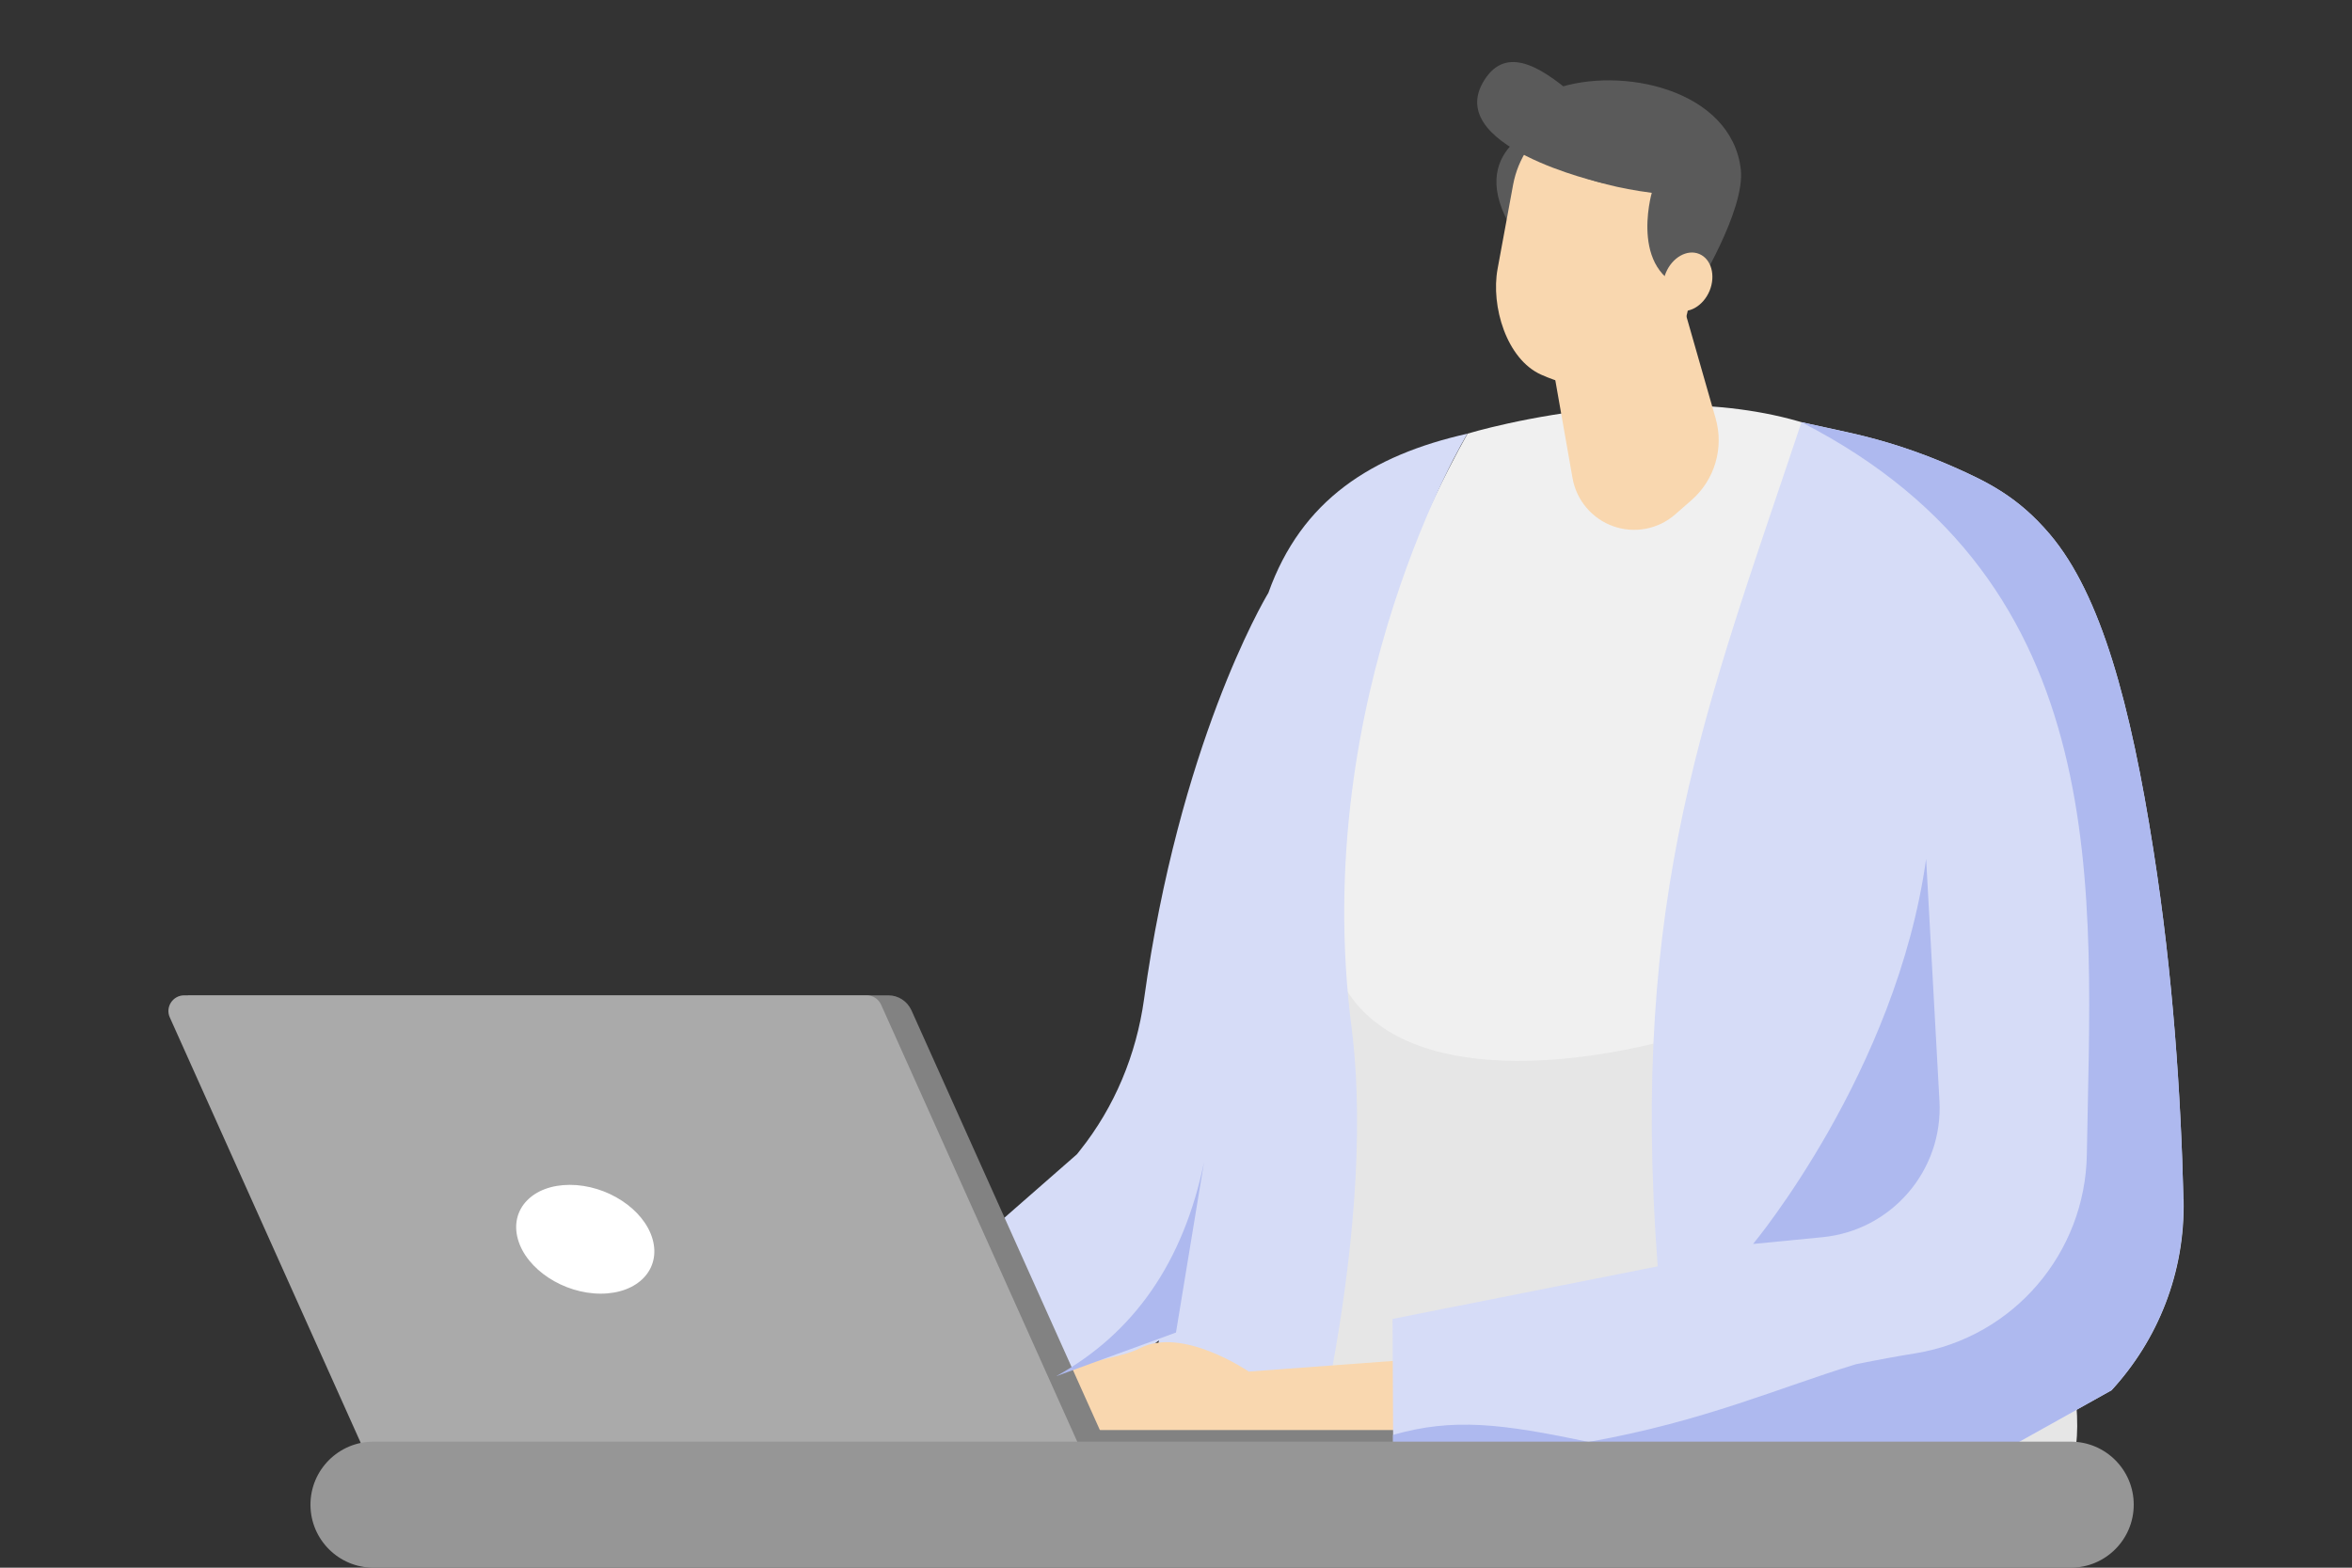 <?xml version="1.0" encoding="UTF-8"?>
<svg id="_レイヤー_1" data-name="レイヤー 1" xmlns="http://www.w3.org/2000/svg" viewBox="0 0 150 100">
  <rect x="0" y="0" width="150" height="100" fill="#333333" stroke="none"/>
  <defs>
    <style>
      .cls-1 {
        fill: #f0f0f0;
      }

      .cls-1, .cls-2, .cls-3, .cls-4, .cls-5, .cls-6, .cls-7, .cls-8, .cls-9, .cls-10 {
        fill-rule: evenodd;
      }

      .cls-2 {
        fill: #fff;
      }

      .cls-3 {
        fill: #d6dcf7;
      }

      .cls-11 {
        fill: none;
      }

      .cls-4, .cls-12 {
        fill: #828282;
      }

      .cls-5 {
        fill: #5a5a5a;
      }

      .cls-6 {
        fill: #e6e6e6;
      }

      .cls-7 {
        fill: #aaa;
      }

      .cls-8 {
        fill: #969696;
      }

      .cls-9 {
        fill: #f9d7af;
      }

      .cls-10 {
        fill: #aeb9ef;
      }
    </style>
  </defs>
  <g>
    <path class="cls-1" d="M119.11,28.73c9.14,5.39,9.41,32.88,10.97,42.21.73,4.34,3.15,18.94.98,22.72-.72,1.25-5.89.29-7.23.53-5.7,1.01-31.23,3-34.74-.91-3.48-3.88-4.93-13.65-5.61-18.24-3.54-24.15,10.12-47.38,10.12-47.38,0,0,15.61-4.76,25.51,1.08Z"/>
    <path class="cls-6" d="M85.34,62.13c5.81,13.41,42.13-.91,37.5-7.35-6.45-8.99,2.97,6.2,5.13,15.67,1,4.4,6.01,19.21,4.06,23.05-.65,1.27-2.95,5.85-4.32,5.9-18.17.63-46.11,1.62-47.69-3.56-2.22-7.3,5.18-14.08,5.49-18.75.81-12.12-.17-14.96-.17-14.96Z"/>
    <path class="cls-3" d="M93.6,27.66c-6.13,1.38-10.6,4.24-12.71,10.16-.35.58-5.69,9.73-7.93,25.93-.49,3.52-1.87,6.86-4.09,9.64l-.19.24-12.29,10.76.57,4.35,1.46,4.37c6.25-1.72,11.3-4.34,15.49-7.61-1.46,9.84-2.61,11.72-2.61,11.72.73,3.87,8.83-3.1,11.11,1.14,0,0,5.58-18.78,3.78-32.87-2.71-21.21,7.41-37.85,7.41-37.85Z"/>
    <path class="cls-9" d="M79.64,87.49s-4.23-2.9-6.94-1.49c-1.29.67-3.43.71-5.36,1.78-2.12,1.18-4.4,4.41-4.4,4.41,0,0-.01,3,2.66,3.52.95.19,3.81-2.36,3.81-2.36,2.58.92,5.66.9,9.15.11l1.08-5.97Z"/>
    <path class="cls-9" d="M63.83,87.07s-4.07-3.25-6.91-2.02c-1.35.58-3.52.46-5.55,1.4-2.23,1.03-4.78,4.13-4.78,4.13,0,0-.23,3.03,2.43,3.76.95.26,4.03-2.1,4.03-2.1,2.54,1.12,5.65,1.33,9.24.8l1.54-5.95Z"/>
    <polygon class="cls-9" points="79.64 87.49 93.07 86.5 93.6 93.67 76.79 92.74 79.64 87.49"/>
    <path class="cls-12" d="M61.34,91.22h36.82c1.66,0,3.01,1.35,3.01,3.01h-39.84v-3.01h0Z"/>
    <path class="cls-3" d="M139.25,76.49c-.16-6.53-.66-14.28-1.91-22.23-1.46-9.32-3.34-16.32-6.61-20.18-2-2.36-3.93-3.32-6.14-4.3-2.19-.96-4.48-1.71-6.81-2.22l-2.89-.63c-6.07,18.19-10.97,30.05-9.17,53.85l-16.91,3.35.05,10.18h32.98l6.58-2.14,6.25-3.49c2.94-3.2,4.7-7.49,4.59-12.18Z"/>
    <path class="cls-4" d="M71.48,94.23H25.77l-13.79-30.74h44.67c.64,0,1.21.37,1.48.96l13.37,29.79Z"/>
    <path class="cls-7" d="M69.71,94.23H23.99l-13.16-29.33c-.3-.66.19-1.41.92-1.41h43.52c.4,0,.75.23.92.59l13.53,30.15Z"/>
    <path class="cls-2" d="M41.62,79.05c.54,1.92-.94,3.47-3.31,3.47s-4.74-1.55-5.28-3.47c-.54-1.92.94-3.47,3.31-3.47s4.74,1.55,5.28,3.47Z"/>
    <path class="cls-10" d="M139.25,76.49c-.16-6.53-.66-14.28-1.91-22.23-1.46-9.32-3.34-16.32-6.61-20.18-2.1-2.48-4.13-3.42-6.5-4.45-1.96-.85-4-1.52-6.09-1.98l-3.26-.72c20.2,10.34,18.48,30.02,18.21,46.7-.1,6.31-4.68,11.66-10.9,12.69-1.12.18-2.38.41-3.82.7-4.9,1.49-9.69,3.65-17.06,4.96-5.53-1.17-8.64-1.55-12.47-.45v2.79h32.98l6.58-2.14,6.25-3.49c2.94-3.2,4.7-7.49,4.59-12.18Z"/>
    <path class="cls-9" d="M98.22,18.74s1.13,6.43,2.07,11.76c.25,1.42,1.25,2.59,2.6,3.07,1.36.48,2.87.19,3.95-.76.35-.31.7-.61,1.03-.9,1.49-1.3,2.09-3.34,1.54-5.24-1.39-4.87-3.93-13.73-3.93-13.73l-7.27,5.82h0Z"/>
    <path class="cls-5" d="M98.59,7.89s-5.38,1.56-2.09,6.83c3.28,5.27,2.09-6.83,2.09-6.83h0Z"/>
    <path class="cls-9" d="M96.5,11.78c.31-1.67,1.3-3.15,2.73-4.07,1.43-.92,3.18-1.22,4.83-.81h0c3.2.78,5.23,3.93,4.64,7.17-.34,1.86-.72,3.91-1.05,5.68-.22,1.2-.9,2.19-1.78,3.03s-3,1.98-4.24,1.94c-1.13-.03-2.29-.35-3.34-.82-2.21-.99-3.22-4.37-2.78-6.75.3-1.64.66-3.56.99-5.37h0Z"/>
    <path class="cls-5" d="M105.34,12.31s-1.58,5.49,2.79,6.24c0,0,3.19-5.14,2.89-7.75-.6-5.1-7.64-6.62-11.84-5.13-4.2,1.49-2.33,5.53,6.16,6.63h0Z"/>
    <path class="cls-9" d="M108.37,16.2c-.77-.32-1.72.22-2.13,1.2-.41.98-.11,2.04.66,2.35.77.32,1.72-.22,2.13-1.2.4-.98.11-2.03-.66-2.35h0Z"/>
    <path class="cls-5" d="M102.22,11.68s-10.59-2.37-7.42-6.77c2.93-4.06,9.11,6.26,10.92,4.8l-3.5,1.97Z"/>
    <path class="cls-10" d="M75,84.99l1.79-10.87c-1.31,6.36-4.45,10.91-9.44,13.67l7.65-2.79Z"/>
    <path class="cls-10" d="M111.81,79.34s9.14-10.96,11.03-24.56l.85,15.45c.24,4.43-3.05,8.26-7.47,8.69l-4.41.43Z"/>
    <path class="cls-8" d="M132.06,100H23.82c-2.22,0-4.02-1.8-4.02-4.02h0c0-2.22,1.8-4.02,4.02-4.02h108.24c2.22,0,4.02,1.8,4.02,4.02h0c0,2.22-1.8,4.02-4.02,4.02Z"/>
  </g>
  <rect class="cls-11" width="150" height="100"/>
</svg>